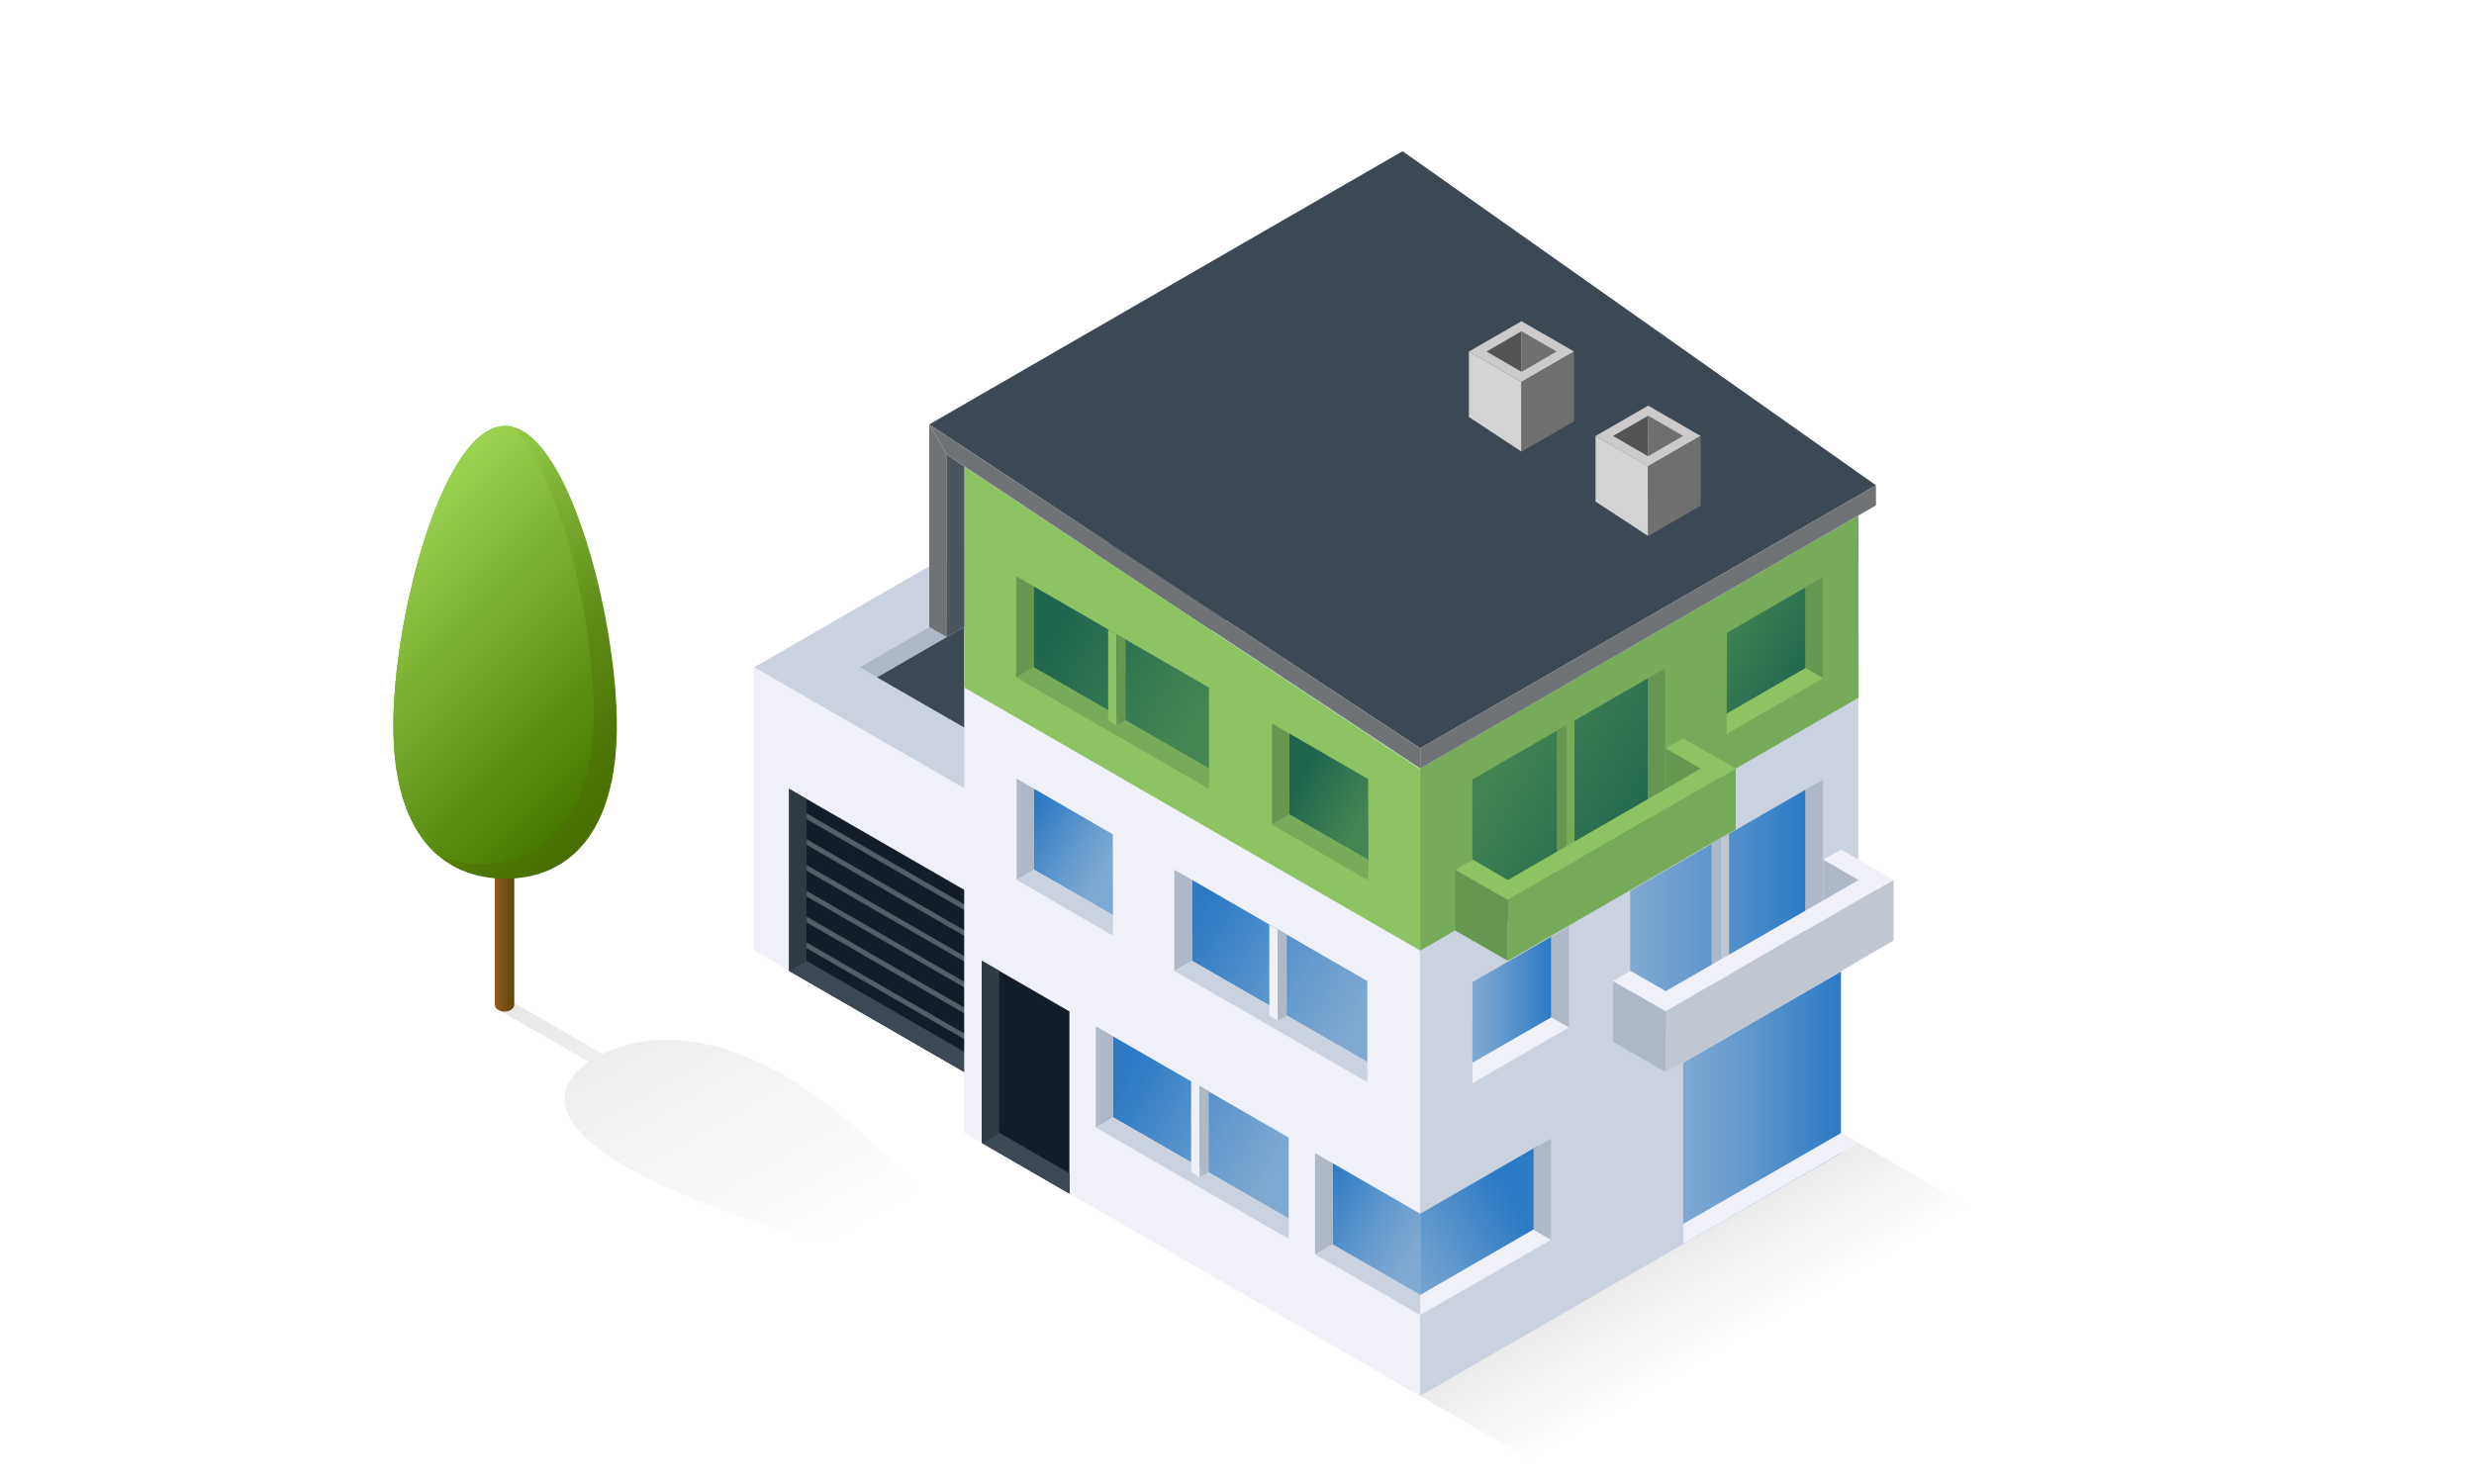 <svg xmlns="http://www.w3.org/2000/svg" xmlns:xlink="http://www.w3.org/1999/xlink" viewBox="0 0 150 90">
  <defs>
    <style>
      .cls-1{fill:none;}.cls-2{fill:url(#linear-gradient);}.cls-3{fill:#f0f0f8;}.cls-4{fill:#cad2df;}.cls-5{fill:#afb8c6;}.cls-6{fill:#3c4854;}.cls-7{fill:#131c29;}.cls-8{fill:#2e3a44;}.cls-9{fill:#545e66;}.cls-10{fill:#8dc463;}.cls-11{fill:#76ac59;}.cls-12{fill:#6f7375;}.cls-13{fill:#4b555b;}.cls-14{fill:#cccaca;}.cls-15{fill:#535456;}.cls-16{fill:#706f6f;}.cls-17{fill:#d3d3d3;}.cls-18{fill:url(#linear-gradient-2);}.cls-19{fill:url(#linear-gradient-3);}.cls-20{fill:url(#linear-gradient-4);}.cls-21{fill:#669750;}.cls-22{fill:url(#linear-gradient-5);}.cls-23{fill:url(#linear-gradient-6);}.cls-24{fill:url(#linear-gradient-7);}.cls-25{fill:url(#linear-gradient-8);}.cls-26{fill:url(#linear-gradient-9);}.cls-27{fill:#c1c7d1;}.cls-28{fill:url(#linear-gradient-10);}.cls-29{fill:url(#linear-gradient-11);}.cls-30{fill:url(#linear-gradient-12);}.cls-31{fill:url(#linear-gradient-13);}.cls-32{fill:url(#linear-gradient-14);}.cls-33{fill:url(#linear-gradient-15);}.cls-34{clip-path:url(#clip-path);}.cls-35{fill:url(#linear-gradient-16);}.cls-36{fill:url(#linear-gradient-17);}
    </style>
    <linearGradient id="linear-gradient" x1="104.73" y1="82.52" x2="100.47" y2="75.15" gradientUnits="userSpaceOnUse">
      <stop offset="0.1" stop-color="#3c3c3b" stop-opacity="0"/>
      <stop offset="1" stop-color="#3c3c3b" stop-opacity="0.12"/>
    </linearGradient>
    <linearGradient id="linear-gradient-2" x1="66.96" y1="52.79" x2="62.17" y2="49.94" gradientUnits="userSpaceOnUse">
      <stop offset="0" stop-color="#7ea9d2"/>
      <stop offset="0.27" stop-color="#6c9fcf"/>
      <stop offset="0.8" stop-color="#3e84c7"/>
      <stop offset="1" stop-color="#2c79c4"/>
    </linearGradient>
    <linearGradient id="linear-gradient-3" x1="89.27" y1="60.63" x2="94.06" y2="60.63" xlink:href="#linear-gradient-2"/>
    <linearGradient id="linear-gradient-4" x1="109.67" y1="40.95" x2="103.92" y2="37.63" gradientUnits="userSpaceOnUse">
      <stop offset="0" stop-color="#1f664f"/>
      <stop offset="1" stop-color="#438653"/>
    </linearGradient>
    <linearGradient id="linear-gradient-5" x1="78.76" y1="47.28" x2="82.77" y2="49.59" xlink:href="#linear-gradient-4"/>
    <linearGradient id="linear-gradient-6" x1="84.12" y1="77.53" x2="91.68" y2="72.74" xlink:href="#linear-gradient-2"/>
    <linearGradient id="linear-gradient-7" x1="85.75" y1="75.89" x2="79.69" y2="72.32" xlink:href="#linear-gradient-2"/>
    <linearGradient id="linear-gradient-8" x1="82.39" y1="61.78" x2="72.35" y2="55.74" xlink:href="#linear-gradient-2"/>
    <linearGradient id="linear-gradient-9" x1="98.84" y1="55.87" x2="109.47" y2="55.87"
                    xlink:href="#linear-gradient-2"/>
    <linearGradient id="linear-gradient-10" x1="99.37" y1="51.88" x2="89.81" y2="46.35"
                    xlink:href="#linear-gradient-4"/>
    <linearGradient id="linear-gradient-11" x1="77.32" y1="70.88" x2="68.03" y2="65.72"
                    xlink:href="#linear-gradient-2"/>
    <linearGradient id="linear-gradient-12" x1="63.51" y1="38.5" x2="72.6" y2="43.75" xlink:href="#linear-gradient-4"/>
    <linearGradient id="linear-gradient-13" x1="102.05" y1="67.19" x2="111.62" y2="67.19"
                    xlink:href="#linear-gradient-2"/>
    <linearGradient id="linear-gradient-14" x1="49.78" y1="78.76" x2="37.18" y2="56.94" xlink:href="#linear-gradient"/>
    <linearGradient id="linear-gradient-15" x1="30.04" y1="56.73" x2="31.22" y2="56.73" gradientUnits="userSpaceOnUse">
      <stop offset="0" stop-color="#925721"/>
      <stop offset="1" stop-color="#5a440e"/>
    </linearGradient>
    <clipPath id="clip-path">
      <path class="cls-1"
            d="M37.4,44c0-6.62-3-18.17-6.77-18.17S23.85,37.38,23.85,44s3,9.29,6.78,9.29S37.4,50.61,37.4,44Z"/>
    </clipPath>
    <linearGradient id="linear-gradient-16" x1="22.87" y1="32.67" x2="38.39" y2="48.2" gradientUnits="userSpaceOnUse">
      <stop offset="0.11" stop-color="#8fc544"/>
      <stop offset="0.29" stop-color="#7bad31"/>
      <stop offset="0.59" stop-color="#5f8b16"/>
      <stop offset="0.84" stop-color="#4e7606"/>
      <stop offset="1" stop-color="#486e00"/>
    </linearGradient>
    <linearGradient id="linear-gradient-17" x1="21.43" y1="31.78" x2="36.96" y2="47.3" gradientUnits="userSpaceOnUse">
      <stop offset="0" stop-color="#a3da57"/>
      <stop offset="1" stop-color="#487800"/>
    </linearGradient>
  </defs>
  <g id="ISO_color" data-name="ISO color">
    <polygon class="cls-2" points="93.57 88.97 120.14 73.62 111.63 68.71 85.06 84.05 93.57 88.97"/>
    <g id="garage">
      <g id="solid">
        <polyline class="cls-3" points="64.86 51.5 45.73 40.47 45.73 57.65 64.86 68.69"/>
        <polygon class="cls-4"
                 points="69.11 26.96 81.87 34.33 78.68 36.17 69.11 30.65 52.1 40.47 62.73 46.58 59.56 48.44 45.73 40.47 69.11 26.96"/>
        <polygon class="cls-5"
                 points="53.17 41.08 69.11 31.87 75.49 35.56 76.55 34.94 69.11 30.65 52.1 40.47 53.17 41.08"/>
        <polygon class="cls-6" points="53.17 41.08 69.11 31.87 76.55 36.17 61.7 45.99 53.17 41.08"/>
      </g>
      <g id="door">
        <polygon class="cls-7" points="47.84 47.84 60.6 55.2 60.6 66.25 47.84 58.88 47.84 47.84"/>
        <polygon class="cls-8" points="48.91 48.46 47.84 47.84 47.85 58.89 48.9 58.27 48.91 48.46"/>
        <polygon class="cls-6" points="60.6 65.02 60.6 66.25 47.84 58.88 48.9 58.27 60.6 65.02"/>
      </g>
      <polygon class="cls-9" points="60.6 63.91 48.91 57.16 48.9 57.5 60.6 64.25 60.6 63.91"/>
      <polygon class="cls-9" points="48.91 55.94 60.6 62.69 60.6 62.34 48.91 55.59 48.91 55.94"/>
      <polygon class="cls-9" points="48.91 54.37 60.6 61.12 60.6 60.77 48.91 54.03 48.91 54.37"/>
      <polygon class="cls-9" points="48.91 52.81 60.6 59.55 60.6 59.21 48.91 52.46 48.91 52.81"/>
      <polygon class="cls-9" points="48.91 51.24 60.6 57.99 60.6 57.65 48.91 50.9 48.91 51.24"/>
      <polygon class="cls-9" points="48.91 49.33 48.91 49.68 60.6 56.42 60.6 56.08 48.91 49.33"/>
    </g>
    <g id="solid-2" data-name="solid">
      <polygon class="cls-3" points="58.46 68.7 86.1 84.66 86.1 46.61 58.46 28.29 58.46 68.7"/>
      <polygon class="cls-4"
               points="111.59 69.94 86.1 84.66 86.1 46.61 112.67 31.27 112.67 58.27 111.59 58.94 111.59 69.94"/>
    </g>
    <path class="cls-10" d="M58.47,41.7S86.11,57.65,86.11,57.65v-11L58.47,28.29Z"/>
    <polygon class="cls-11" points="86.11 57.65 112.69 42.31 112.68 31.27 86.11 46.61 86.11 57.65"/>
    <g id="roof">
      <polygon class="cls-6" points="113.74 29.43 86.11 45.38 56.34 25.74 85.04 9.17 113.74 29.43"/>
      <polygon class="cls-12" points="86.11 45.38 86.11 46.61 57.41 27.58 56.34 25.74 86.11 45.38"/>
      <polygon class="cls-12" points="113.74 29.43 113.74 30.65 86.11 46.61 86.11 45.38 113.74 29.43"/>
      <polygon class="cls-12" points="57.41 38.63 57.41 27.58 56.34 25.74 56.34 38.02 57.41 38.63"/>
      <polygon class="cls-13" points="58.47 38.02 58.47 28.29 57.41 27.58 57.41 38.63 58.47 38.02"/>
    </g>
    <g id="chimney">
      <polygon class="cls-14" points="89.06 21.32 92.25 19.48 95.44 21.32 92.25 23.16 89.06 21.32"/>
      <polygon class="cls-15" points="92.25 20.09 90.13 21.32 92.25 22.55 92.25 20.09"/>
      <polygon class="cls-16" points="92.25 22.55 94.38 21.32 92.25 20.09 92.25 22.55"/>
      <polygon class="cls-17" points="89.06 21.32 89.06 25.29 92.25 27.39 92.25 23.16 89.06 21.32"/>
      <polygon class="cls-16" points="95.44 21.32 95.44 25.55 92.25 27.39 92.25 23.16 95.44 21.32"/>
    </g>
    <g id="chimney-2" data-name="chimney">
      <polygon class="cls-14" points="96.74 26.44 99.93 24.6 103.11 26.44 99.92 28.28 96.74 26.44"/>
      <polygon class="cls-15" points="99.93 25.21 97.8 26.44 99.92 27.67 99.93 25.21"/>
      <polygon class="cls-16" points="99.92 27.67 102.05 26.44 99.93 25.21 99.92 27.67"/>
      <polygon class="cls-17" points="96.74 26.44 96.74 30.42 99.93 32.51 99.93 28.28 96.74 26.44"/>
      <polygon class="cls-16" points="103.11 26.44 103.11 30.67 99.93 32.51 99.92 28.28 103.11 26.44"/>
    </g>
    <g id="windows">
      <g id="window">
        <polygon class="cls-18" points="62.7 47.84 67.47 50.6 67.48 55.5 62.7 52.75 62.7 47.84"/>
        <polygon class="cls-5" points="62.7 52.75 61.64 53.36 61.64 47.22 62.7 47.84 62.7 52.75"/>
        <polygon class="cls-4" points="67.48 55.5 67.47 56.74 61.64 53.36 62.7 52.75 67.48 55.5"/>
      </g>
      <g id="window-2" data-name="window">
        <polygon class="cls-19" points="94.06 56.8 89.28 59.56 89.27 64.46 94.06 61.7 94.06 56.8"/>
        <polygon class="cls-5" points="94.06 61.7 95.12 62.32 95.12 56.18 94.06 56.8 94.06 61.7"/>
        <polygon class="cls-3" points="89.27 64.46 89.28 65.69 95.12 62.32 94.06 61.7 89.27 64.46"/>
      </g>
      <g id="window-3" data-name="window">
        <polygon class="cls-20" points="109.47 35.62 104.7 38.38 104.69 43.29 109.47 40.52 109.47 35.62"/>
        <polygon class="cls-21" points="109.47 40.52 110.53 41.14 110.53 35 109.47 35.61 109.47 40.52"/>
        <polygon class="cls-10" points="104.69 43.29 104.7 44.51 110.53 41.13 109.47 40.52 104.69 43.29"/>
      </g>
      <g id="window-4" data-name="window">
        <polygon class="cls-22" points="78.18 44.49 82.95 47.25 82.97 52.16 78.18 49.4 78.18 44.49"/>
        <polygon class="cls-21" points="78.18 49.4 77.12 50.01 77.12 43.88 78.18 44.49 78.18 49.4"/>
        <polygon class="cls-11" points="82.97 52.16 82.95 53.39 77.12 50.01 78.18 49.4 82.97 52.16"/>
      </g>
      <g id="window-5" data-name="window">
        <polygon class="cls-4" points="79.73 76.07 80.79 75.46 86.11 78.53 86.11 79.75 79.73 76.07"/>
        <polygon class="cls-3" points="94.04 75.19 92.98 74.57 86.11 78.53 86.11 79.75 94.04 75.19"/>
        <polygon class="cls-23" points="93.25 69.49 86.11 73.61 86.11 78.53 93.25 74.4 93.25 69.49"/>
        <polygon class="cls-24" points="80.79 70.54 86.11 73.61 86.11 78.53 80.79 75.46 80.79 70.54"/>
        <polygon class="cls-5" points="92.98 69.66 94.04 69.05 94.04 75.19 92.98 74.57 92.98 69.66"/>
        <polygon class="cls-5" points="80.79 70.54 79.73 69.93 79.73 76.07 80.79 75.46 80.79 70.54"/>
      </g>
      <g id="window-6" data-name="window">
        <polygon class="cls-25" points="72.27 53.36 82.9 59.5 82.9 64.41 72.27 58.27 72.27 53.36"/>
        <polygon class="cls-5" points="72.27 58.27 71.2 58.88 71.2 52.75 72.27 53.36 72.27 58.27"/>
        <polygon class="cls-4" points="82.9 64.41 82.9 65.63 71.2 58.88 72.27 58.27 82.9 64.41"/>
        <polygon class="cls-3" points="76.96 56.07 76.96 61.6 77.47 61.9 77.47 56.37 76.96 56.07"/>
        <polygon class="cls-5" points="77.47 56.37 77.47 61.9 78.02 61.59 78.02 56.69 77.47 56.37"/>
      </g>
      <g id="window-7" data-name="window">
        <polygon class="cls-26" points="109.47 47.89 98.84 54.03 98.84 63.85 109.47 57.71 109.47 47.89"/>
        <polygon class="cls-5" points="109.47 57.71 110.53 57.04 110.53 47.28 109.47 47.89 109.47 57.71"/>
        <polygon class="cls-27" points="104.83 50.56 104.83 60.9 104.32 61.21 104.32 50.86 104.83 50.56"/>
        <polygon class="cls-5" points="104.32 50.86 104.32 61.66 103.77 61.36 103.77 51.17 104.32 50.86"/>
      </g>
      <g id="window-8" data-name="window">
        <polygon class="cls-28" points="99.9 41.14 89.27 47.27 89.27 57.09 99.9 50.96 99.9 41.14"/>
        <polygon class="cls-21" points="99.9 50.96 100.97 50.29 100.97 40.52 99.9 41.14 99.9 50.96"/>
        <polygon class="cls-11" points="95.46 43.7 95.46 54.04 94.94 54.34 94.94 43.99 95.46 43.7"/>
        <polygon class="cls-21" points="94.94 43.99 94.94 54.8 94.39 54.49 94.39 44.31 94.94 43.99"/>
      </g>
      <g id="window-9" data-name="window">
        <polygon class="cls-29" points="67.5 62.86 78.13 68.99 78.13 73.9 67.5 67.77 67.5 62.86"/>
        <polygon class="cls-5" points="67.5 67.77 66.44 68.38 66.44 62.24 67.5 62.86 67.5 67.77"/>
        <polygon class="cls-4" points="78.13 73.9 78.13 75.13 66.44 68.38 67.5 67.77 78.13 73.9"/>
        <polygon class="cls-3" points="72.22 65.56 72.22 71.08 72.74 71.39 72.74 65.85 72.22 65.56"/>
        <polygon class="cls-5" points="72.74 65.85 72.74 71.39 73.29 71.08 73.29 66.17 72.74 65.85"/>
      </g>
      <g id="window-10" data-name="window">
        <polygon class="cls-30" points="62.67 35.56 73.3 41.7 73.3 46.61 62.67 40.47 62.67 35.56"/>
        <polygon class="cls-21" points="62.67 40.47 61.61 41.09 61.61 34.95 62.67 35.56 62.67 40.47"/>
        <polygon class="cls-11" points="73.3 46.61 73.3 47.84 61.61 41.09 62.67 40.47 73.3 46.61"/>
        <polygon class="cls-10" points="67.19 38.17 67.19 43.69 67.7 44 67.7 38.47 67.19 38.17"/>
        <polygon class="cls-21" points="67.7 38.47 67.7 44 68.25 43.69 68.25 38.78 67.7 38.47"/>
      </g>
      <g id="window-11" data-name="window">
        <polygon class="cls-31" points="111.62 58.93 102.05 64.46 102.05 75.46 111.62 69.93 111.62 58.93"/>
        <polygon class="cls-3" points="112.64 69.34 111.63 68.71 102.05 74.23 102.05 75.46 112.64 69.34"/>
      </g>
    </g>
    <g id="door-2" data-name="door">
      <polygon class="cls-7" points="59.53 58.27 64.84 61.34 64.84 72.39 59.53 69.32 59.53 58.27"/>
      <polygon class="cls-8" points="60.59 58.88 59.53 58.27 59.53 69.32 60.58 68.71 60.59 58.88"/>
      <polygon class="cls-6" points="64.85 71.16 64.85 72.39 59.54 69.32 60.6 68.7 64.85 71.16"/>
    </g>
    <path class="cls-32"
          d="M47.48,65.19c4.69,2.71,10.75,8.68,8.11,10.21s-13-2-17.66-4.66c-4.45-2.57-4.47-4.8-2.22-6.34l-5.44-3.14c-.16-.09-.11-.27.12-.41a.83.83,0,0,1,.71-.07l5.44,3.14C39.17,62.62,43,62.62,47.48,65.19Z"/>
    <path class="cls-33" d="M30,52.12v8.82c0,.22.27.41.59.41s.59-.19.59-.41V52.12Z"/>
    <g class="cls-34">
      <path class="cls-35"
            d="M37.4,44c0-6.62-3-18.17-6.77-18.17S23.85,37.38,23.85,44s3,9.29,6.78,9.29S37.4,50.61,37.4,44Z"/>
      <path class="cls-36"
            d="M36,43.1c0-6.61-3-18.17-6.78-18.17S22.42,36.49,22.42,43.1s3,9.3,6.77,9.3S36,49.71,36,43.1Z"/>
    </g>
    <polygon class="cls-21" points="88.23 52.75 88.23 56.43 91.42 58.27 91.42 54.59 88.23 52.75"/>
    <polygon class="cls-21" points="100.99 45.38 100.99 49.06 104.18 50.9 104.18 47.22 100.99 45.38"/>
    <polygon class="cls-11" points="91.42 54.59 91.42 58.27 105.24 50.29 105.24 46.61 91.42 54.59"/>
    <polygon class="cls-10"
             points="100.99 45.38 102.05 44.78 105.24 46.61 91.42 54.59 88.23 52.75 89.3 52.13 91.42 53.37 103.12 46.61 100.99 45.38"/>
    <polygon class="cls-5" points="97.8 59.5 97.8 63.18 100.99 65.02 100.99 61.34 97.8 59.5"/>
    <polygon class="cls-5" points="110.55 52.14 110.55 55.88 113.69 57.69 113.69 53.97 110.55 52.14"/>
    <polygon class="cls-27" points="100.99 61.34 100.99 65.02 114.81 57.04 114.81 53.36 100.99 61.34"/>
    <polygon class="cls-3"
             points="110.56 52.13 111.62 51.52 114.81 53.36 100.99 61.34 97.8 59.5 98.87 58.88 100.99 60.11 112.69 53.37 110.56 52.13"/>
  </g>
</svg>
